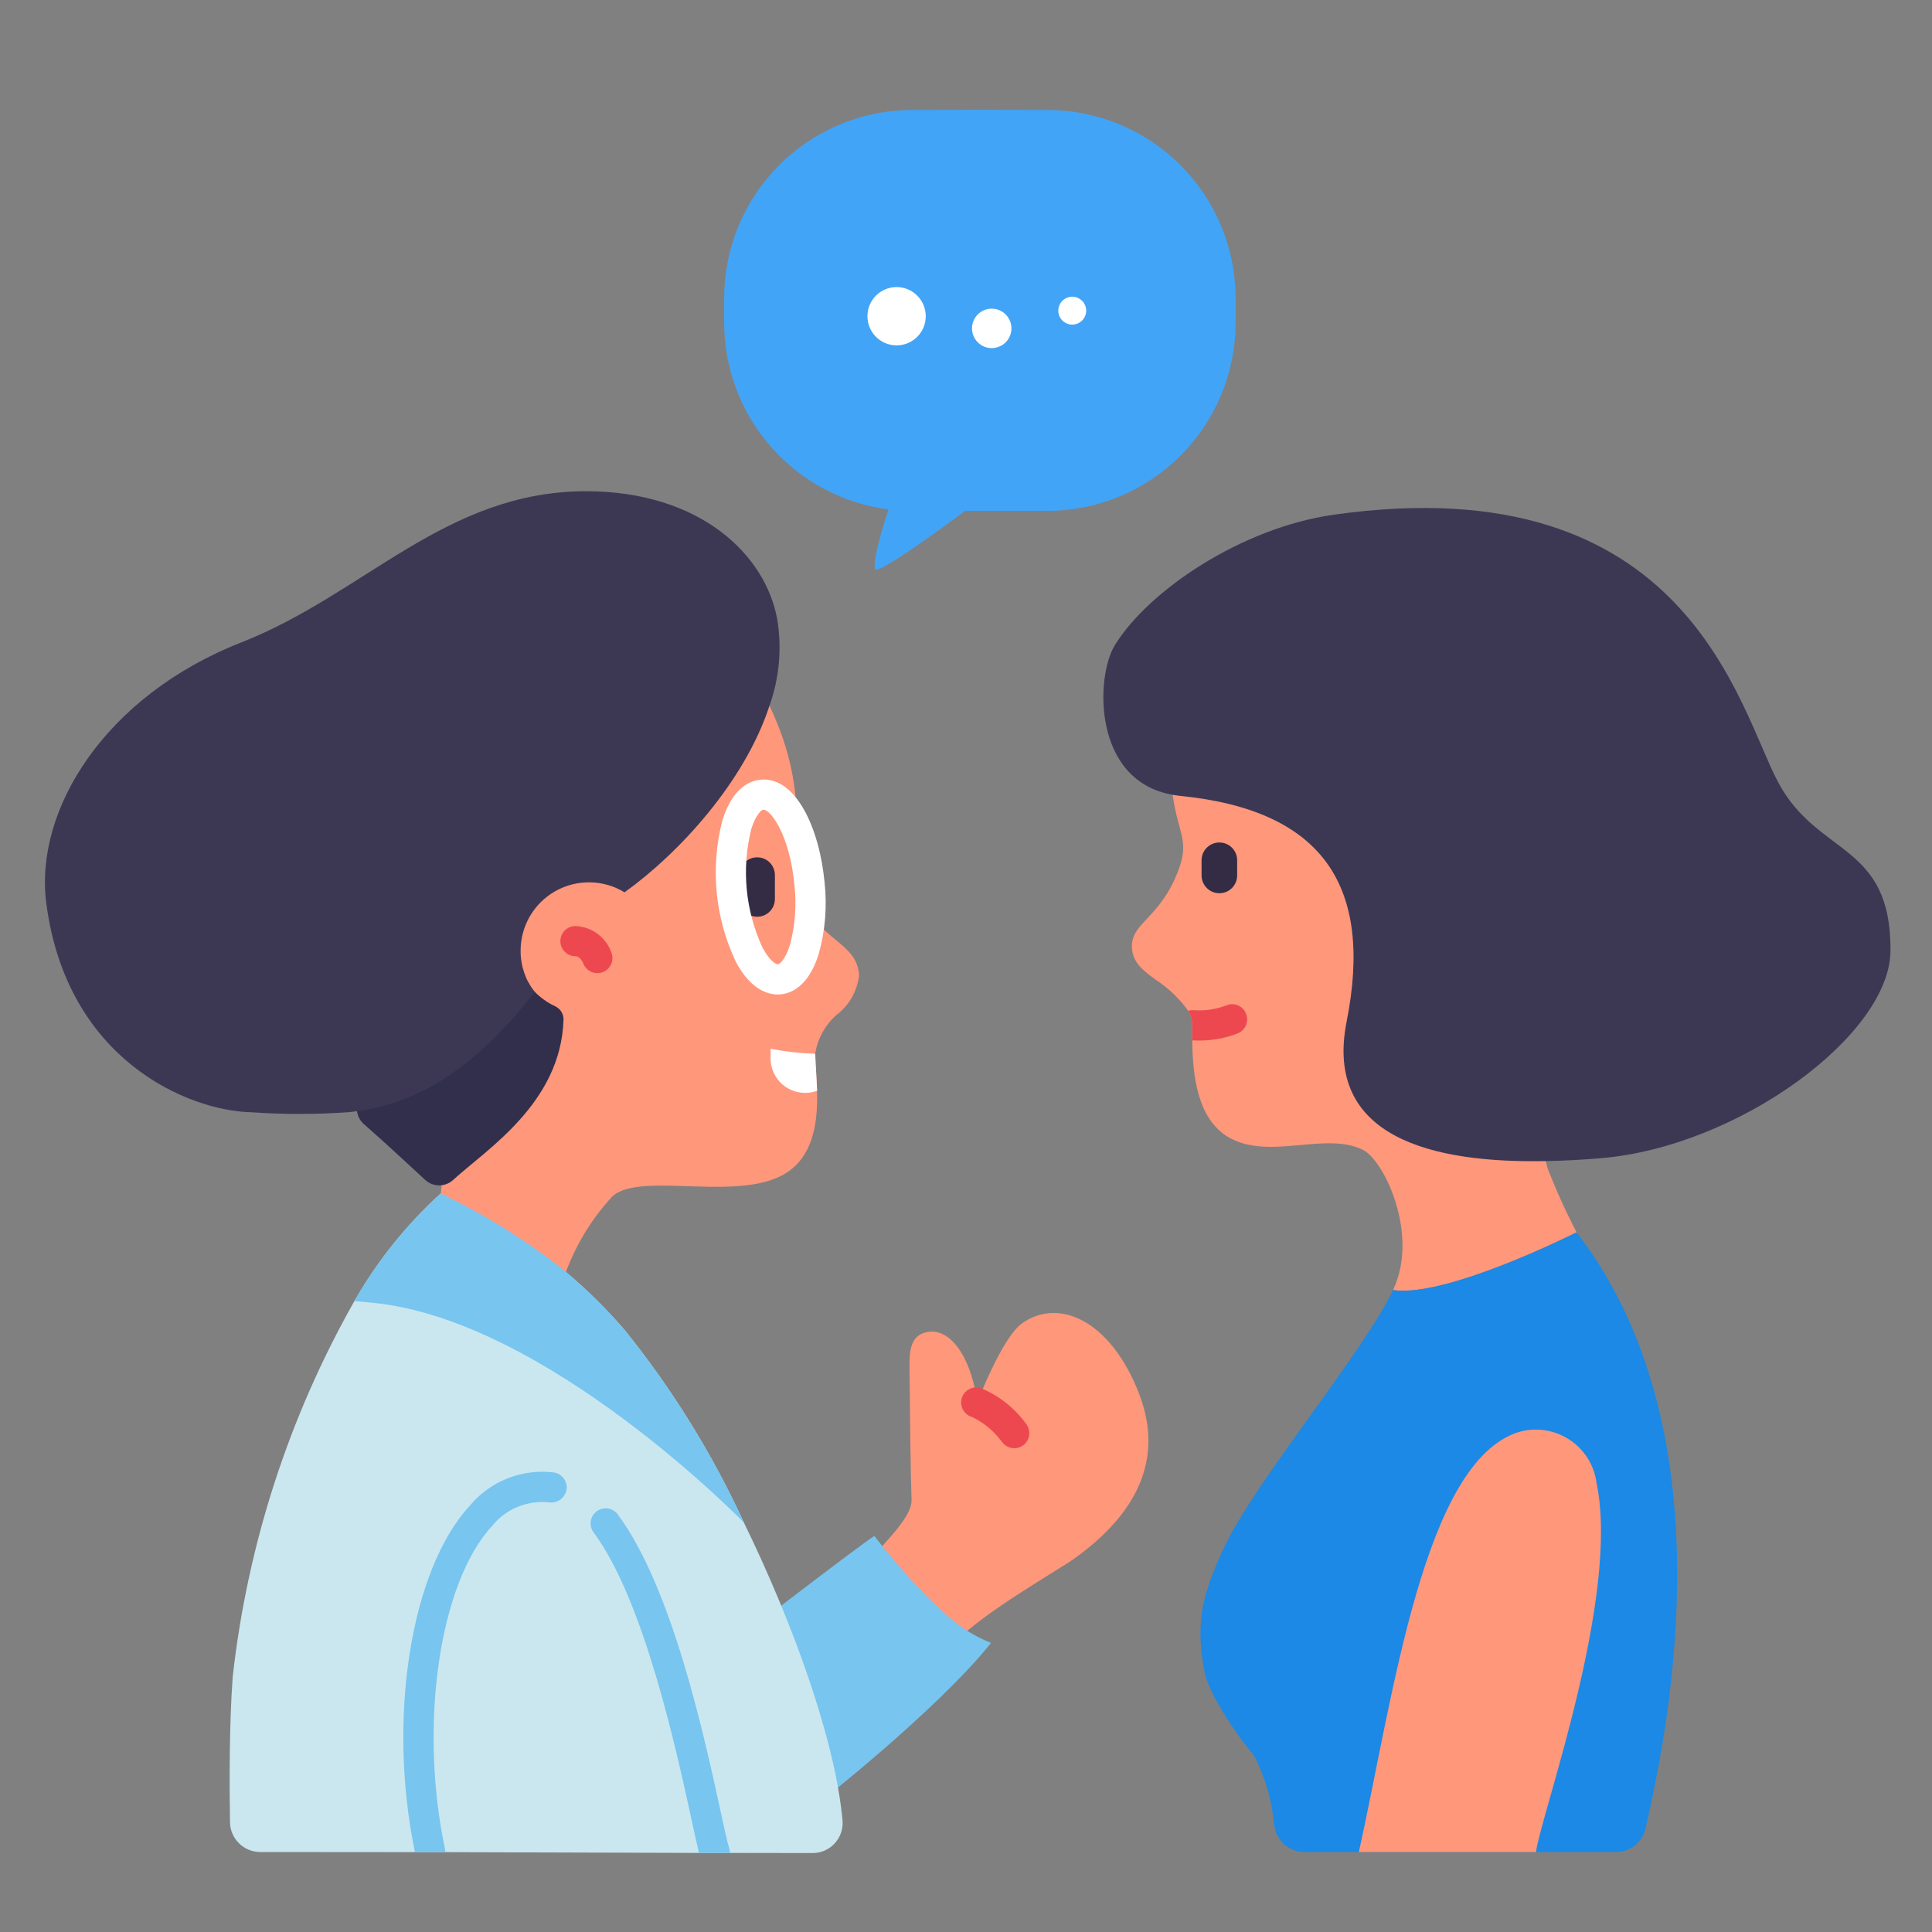 <svg width="60" height="60" viewBox="0 0 60 60" fill="none" xmlns="http://www.w3.org/2000/svg">
<rect x="0" y="0" width="60" height="60" fill="#808080" stroke="none"/>
<path d="M26.678 30.299C26.65 30.539 26.573 30.771 26.453 30.981C26.332 31.191 26.17 31.374 25.977 31.52C25.624 31.833 25.39 32.259 25.317 32.726C25.303 32.812 25.301 32.899 25.312 32.986C25.343 33.267 25.368 33.567 25.373 33.877C25.403 34.798 25.273 35.768 24.562 36.324C23.146 37.435 19.898 36.324 19.007 37.165C18.383 37.843 17.897 38.637 17.576 39.502C16.375 38.544 15.069 37.729 13.683 37.07C13.743 36.98 13.976 32.101 14.63 29.18C15.905 23.484 21.699 22.402 23.895 21.922H23.9C25.266 24.804 24.456 26.425 24.921 27.828C25.387 29.23 26.633 29.238 26.678 30.299Z" fill="#FF977B"/>
<path d="M48.961 38.269C48.961 38.269 44.92 40.312 43.261 40.064C44.086 38.344 42.984 36.023 42.319 35.705C41.133 35.133 39.431 36.047 38.156 35.32C37.19 34.753 37.04 33.426 37.026 32.311V31.842C37.026 31.758 37.013 31.674 36.989 31.594C36.966 31.524 36.936 31.456 36.9 31.392C36.627 31.011 36.285 30.683 35.892 30.427C35.545 30.173 35.156 29.906 35.151 29.391C35.151 28.641 36.028 28.519 36.59 27.042C36.951 26.1 36.595 25.922 36.417 24.689V24.684C36.394 23.881 36.473 23.078 36.651 22.294C41.119 22.739 44.24 23.934 46.73 31.172L48.065 36.291C48.328 36.966 48.627 37.626 48.961 38.269Z" fill="#FF977B"/>
<path d="M55.238 24.323C56.474 26.605 58.731 26.165 58.711 29.526C58.696 32.139 53.997 35.602 49.738 35.967C49.188 36.014 48.627 36.047 48.067 36.057C44.489 36.137 41.106 35.331 41.821 31.724C42.647 27.555 41.121 25.161 36.652 24.717C36.572 24.707 36.492 24.698 36.417 24.683C33.926 24.247 34.021 21.014 34.621 20.038C35.672 18.332 38.559 16.39 41.418 15.985C52.445 14.425 53.992 22.026 55.238 24.323Z" fill="#3C3854"/>
<path d="M30.346 43.565C30.346 43.565 31.112 41.553 31.733 41.103C32.889 40.272 34.51 41.028 35.38 43.295C36.251 45.562 35 47.233 33.354 48.409C32.889 48.745 30.516 50.09 29.686 50.98L29.435 50.863C28.473 50.228 27.653 49.4 27.027 48.431C27.602 47.775 28.324 47.078 28.309 46.583C28.279 45.807 28.262 43.926 28.245 42.534C28.239 42.029 28.245 41.503 28.745 41.379C29.605 41.168 30.216 42.389 30.346 43.565Z" fill="#FF977B"/>
<path d="M30.081 50.672C28.85 49.926 27.175 47.729 27.158 47.704L27.153 47.699C26.665 48.008 22.64 51.107 22.64 51.107L25.262 56.127C25.262 56.127 29.09 53.139 30.777 51.022C30.535 50.926 30.302 50.808 30.081 50.672Z" fill="#78C5EF"/>
<path d="M26.165 56.531C26.177 56.661 26.162 56.792 26.12 56.915C26.078 57.039 26.011 57.152 25.922 57.248C25.834 57.344 25.727 57.42 25.607 57.472C25.487 57.524 25.358 57.55 25.228 57.548L22.668 57.544H21.707L13.828 57.52H12.886L8.076 57.516C7.831 57.514 7.597 57.418 7.423 57.246C7.248 57.074 7.148 56.841 7.143 56.597C7.125 55.481 7.115 53.578 7.228 52.064C7.688 47.963 8.973 43.998 11.006 40.406C11.718 39.161 12.621 38.035 13.682 37.069C15.068 37.728 16.374 38.544 17.573 39.502C18.229 40.051 18.838 40.653 19.396 41.301C20.875 43.136 22.12 45.147 23.104 47.288C24.665 50.489 25.94 54.075 26.165 56.531Z" fill="#CAE7EF"/>
<path d="M13.206 36.644C12.634 36.123 12.004 35.524 11.309 34.918C11.187 34.813 11.108 34.667 11.088 34.508C11.067 34.349 11.105 34.188 11.196 34.056C11.248 33.983 11.313 33.922 11.389 33.875C11.464 33.828 11.549 33.797 11.637 33.783C13.13 33.529 14.63 32.548 16.41 30.509C16.492 30.674 16.608 30.82 16.751 30.936C16.9 31.064 17.066 31.171 17.245 31.252C17.323 31.289 17.389 31.348 17.434 31.422C17.479 31.495 17.502 31.58 17.501 31.667C17.418 34.26 15.11 35.695 14.07 36.646C13.952 36.754 13.797 36.813 13.637 36.813C13.477 36.812 13.323 36.752 13.206 36.644Z" fill="#322F4C"/>
<path d="M27.168 17.668C27.209 17.938 29.971 15.866 29.971 15.866H32.588C34.126 15.849 35.595 15.227 36.677 14.135C37.76 13.043 38.369 11.569 38.373 10.031C38.378 9.771 38.378 9.511 38.373 9.245C38.368 7.708 37.758 6.235 36.676 5.144C35.593 4.053 34.125 3.432 32.588 3.415C31.147 3.41 29.711 3.41 28.269 3.415C26.733 3.432 25.265 4.053 24.183 5.144C23.101 6.235 22.492 7.709 22.489 9.245V10.031C22.493 11.451 23.013 12.822 23.952 13.887C24.891 14.952 26.186 15.64 27.594 15.821C27.594 15.821 27.103 17.258 27.168 17.668Z" fill="#42A4F6"/>
<path d="M11.004 40.406C11.717 39.161 12.62 38.034 13.681 37.068C15.068 37.727 16.374 38.543 17.574 39.5C18.229 40.051 18.838 40.654 19.396 41.302C20.875 43.136 22.12 45.147 23.104 47.287C23.104 47.287 16.975 40.975 11.561 40.458C11.422 40.445 11.004 40.406 11.004 40.406Z" fill="#78C5EF"/>
<path d="M24.14 19.244C24.286 20.143 24.201 21.064 23.895 21.922C23.125 24.279 21.088 26.5 19.395 27.712C19.073 27.515 18.705 27.408 18.327 27.402C17.95 27.395 17.578 27.489 17.249 27.674C16.921 27.859 16.647 28.128 16.457 28.454C16.267 28.78 16.167 29.151 16.168 29.528C16.166 29.991 16.319 30.442 16.603 30.809C16.402 31.065 16.207 31.299 16.017 31.52C14.126 33.687 12.449 34.362 10.861 34.538C9.841 34.612 8.818 34.613 7.798 34.542C5.836 34.495 2.068 32.911 1.438 28.052C1.057 25.146 3.269 21.611 7.484 19.955C11.333 18.444 13.83 15.255 18.209 15.255C21.739 15.261 23.78 17.222 24.14 19.244Z" fill="#3C3854"/>
<path d="M33.314 9.215C33.426 9.219 33.532 9.266 33.611 9.347C33.689 9.428 33.733 9.536 33.733 9.648C33.733 9.761 33.689 9.868 33.611 9.949C33.532 10.03 33.426 10.077 33.314 10.081C33.255 10.083 33.198 10.073 33.144 10.052C33.089 10.031 33.04 10 32.998 9.959C32.956 9.919 32.923 9.871 32.901 9.817C32.878 9.764 32.866 9.706 32.866 9.648C32.866 9.59 32.878 9.533 32.901 9.479C32.923 9.426 32.956 9.377 32.998 9.337C33.04 9.296 33.089 9.265 33.144 9.244C33.198 9.223 33.255 9.213 33.314 9.215Z" fill="white"/>
<path d="M30.801 9.585C30.922 9.586 31.041 9.622 31.141 9.69C31.242 9.758 31.32 9.854 31.366 9.966C31.412 10.079 31.424 10.202 31.399 10.321C31.375 10.44 31.316 10.549 31.23 10.634C31.144 10.72 31.034 10.777 30.915 10.8C30.796 10.824 30.673 10.811 30.561 10.764C30.449 10.717 30.354 10.637 30.287 10.536C30.22 10.435 30.185 10.316 30.186 10.195C30.187 10.033 30.252 9.877 30.368 9.763C30.483 9.649 30.639 9.585 30.801 9.585Z" fill="white"/>
<path d="M27.844 10.726C28.344 10.726 28.75 10.321 28.75 9.821C28.75 9.321 28.344 8.915 27.844 8.915C27.344 8.915 26.939 9.321 26.939 9.821C26.939 10.321 27.344 10.726 27.844 10.726Z" fill="white"/>
<path d="M50.187 57.516H40.505C40.274 57.515 40.051 57.429 39.879 57.274C39.708 57.119 39.599 56.907 39.574 56.677C39.505 55.922 39.291 55.189 38.943 54.516C38.418 53.906 37.542 52.614 37.407 51.923C37.112 50.382 37.347 49.496 38.007 48.075C38.963 46.023 42.32 42.035 43.262 40.063C44.868 40.308 48.727 38.392 48.952 38.277C48.955 38.274 48.958 38.272 48.962 38.272C53.65 44.349 51.885 53.399 51.099 56.796C51.051 57.002 50.934 57.184 50.769 57.315C50.603 57.446 50.398 57.516 50.187 57.516Z" fill="#1B89E5"/>
<path d="M42.201 57.516C43.274 52.653 44.211 45.398 47.162 44.474C47.424 44.397 47.699 44.378 47.968 44.417C48.237 44.456 48.495 44.552 48.725 44.699C48.954 44.846 49.148 45.041 49.296 45.27C49.443 45.499 49.54 45.757 49.579 46.026L49.583 46.056C50.318 49.598 47.861 56.329 47.701 57.516H42.201Z" fill="#FF977B"/>
<path d="M25.377 33.877H25.372H25.369C25.21 33.934 25.041 33.953 24.873 33.932C24.705 33.912 24.545 33.852 24.405 33.758C24.265 33.664 24.149 33.538 24.067 33.391C23.984 33.243 23.938 33.079 23.931 32.91V32.57C24.388 32.659 24.851 32.711 25.317 32.725L25.377 33.877Z" fill="white"/>
<path d="M24.065 27.175C24.065 26.871 23.819 26.625 23.515 26.625C23.211 26.625 22.965 26.871 22.965 27.175V27.92C22.965 28.224 23.211 28.47 23.515 28.47C23.819 28.47 24.065 28.224 24.065 27.92V27.175Z" fill="#332C44"/>
<path d="M37.869 26.164H37.869C37.564 26.164 37.316 26.411 37.316 26.716V27.188C37.316 27.493 37.564 27.74 37.869 27.74H37.869C38.174 27.74 38.421 27.493 38.421 27.188V26.716C38.421 26.411 38.174 26.164 37.869 26.164Z" fill="#332C44"/>
<path d="M17.597 46.252C17.578 46.375 17.512 46.486 17.414 46.562C17.315 46.638 17.191 46.673 17.067 46.659C16.732 46.621 16.392 46.668 16.08 46.795C15.768 46.923 15.493 47.128 15.281 47.391C13.645 49.162 13.003 53.564 13.819 57.417C13.826 57.451 13.829 57.486 13.828 57.52H12.886C12.023 53.358 12.755 48.745 14.592 46.758C14.905 46.383 15.306 46.093 15.76 45.913C16.213 45.733 16.704 45.669 17.189 45.727C17.312 45.743 17.424 45.807 17.501 45.905C17.577 46.004 17.612 46.128 17.597 46.252Z" fill="#78C5EF"/>
<path d="M22.669 57.544H21.708C21.647 57.3 21.568 56.934 21.465 56.456C20.986 54.272 19.997 49.72 18.451 47.611C18.41 47.562 18.379 47.505 18.361 47.443C18.343 47.382 18.337 47.317 18.345 47.254C18.353 47.19 18.374 47.129 18.406 47.074C18.439 47.019 18.482 46.971 18.533 46.933C18.585 46.895 18.644 46.868 18.706 46.854C18.769 46.84 18.833 46.838 18.896 46.85C18.959 46.862 19.019 46.886 19.072 46.922C19.125 46.958 19.171 47.004 19.205 47.058C20.869 49.327 21.854 53.836 22.379 56.255C22.496 56.798 22.59 57.22 22.651 57.417C22.663 57.458 22.67 57.501 22.669 57.544Z" fill="#78C5EF"/>
<path d="M18.551 30.222C18.455 30.222 18.361 30.192 18.282 30.137C18.203 30.082 18.143 30.003 18.111 29.913C18.111 29.913 18.022 29.697 17.871 29.697C17.747 29.697 17.628 29.647 17.54 29.559C17.452 29.472 17.402 29.352 17.402 29.228C17.402 29.104 17.452 28.985 17.54 28.897C17.628 28.809 17.747 28.759 17.871 28.759C18.12 28.769 18.361 28.854 18.561 29.003C18.761 29.152 18.911 29.358 18.992 29.594C19.018 29.665 19.026 29.741 19.016 29.815C19.006 29.89 18.979 29.961 18.935 30.023C18.892 30.084 18.835 30.135 18.768 30.169C18.701 30.204 18.627 30.222 18.551 30.222Z" fill="#ED4850"/>
<path d="M38.443 32.091C38.056 32.242 37.644 32.318 37.228 32.316C37.139 32.316 37.074 32.311 37.027 32.311V31.842C37.026 31.758 37.014 31.674 36.989 31.594C36.967 31.524 36.937 31.456 36.9 31.392C36.958 31.374 37.019 31.368 37.078 31.373C37.421 31.397 37.765 31.346 38.086 31.223C38.143 31.199 38.204 31.187 38.265 31.186C38.327 31.186 38.388 31.198 38.444 31.222C38.501 31.245 38.553 31.28 38.596 31.324C38.639 31.368 38.673 31.419 38.696 31.477C38.719 31.533 38.732 31.595 38.732 31.656C38.732 31.718 38.72 31.779 38.697 31.836C38.673 31.893 38.639 31.945 38.595 31.989C38.551 32.032 38.5 32.067 38.443 32.091Z" fill="#ED4850"/>
<path d="M24.155 30.885C23.837 30.885 23.312 30.73 22.856 29.877C22.201 28.5 22.053 26.935 22.439 25.46C22.759 24.442 23.315 24.241 23.617 24.214C24.72 24.109 25.45 25.733 25.606 27.39C25.691 28.143 25.629 28.905 25.424 29.634C25.104 30.652 24.549 30.853 24.247 30.881C24.218 30.884 24.188 30.885 24.155 30.885ZM23.713 25.147H23.705C23.643 25.153 23.471 25.305 23.333 25.741C23.024 26.975 23.147 28.278 23.682 29.433C23.898 29.835 24.1 29.955 24.158 29.948C24.217 29.942 24.393 29.79 24.53 29.354C24.695 28.744 24.742 28.107 24.671 27.479C24.527 25.938 23.936 25.147 23.713 25.147Z" fill="white"/>
<path d="M31.498 44.975C31.423 44.975 31.349 44.957 31.282 44.922C31.215 44.888 31.157 44.837 31.114 44.776C30.874 44.448 30.557 44.184 30.191 44.007C30.129 43.99 30.071 43.96 30.022 43.92C29.972 43.879 29.931 43.829 29.901 43.772C29.872 43.715 29.854 43.653 29.85 43.589C29.845 43.525 29.854 43.46 29.875 43.4C29.897 43.34 29.93 43.284 29.974 43.237C30.017 43.19 30.07 43.152 30.129 43.127C30.188 43.101 30.251 43.087 30.315 43.087C30.38 43.087 30.443 43.1 30.502 43.125C31.054 43.365 31.53 43.749 31.881 44.238C31.93 44.308 31.959 44.39 31.965 44.476C31.971 44.562 31.953 44.647 31.914 44.723C31.874 44.8 31.815 44.864 31.741 44.908C31.668 44.953 31.584 44.977 31.498 44.977V44.975Z" fill="#ED4850"/>
</svg>
